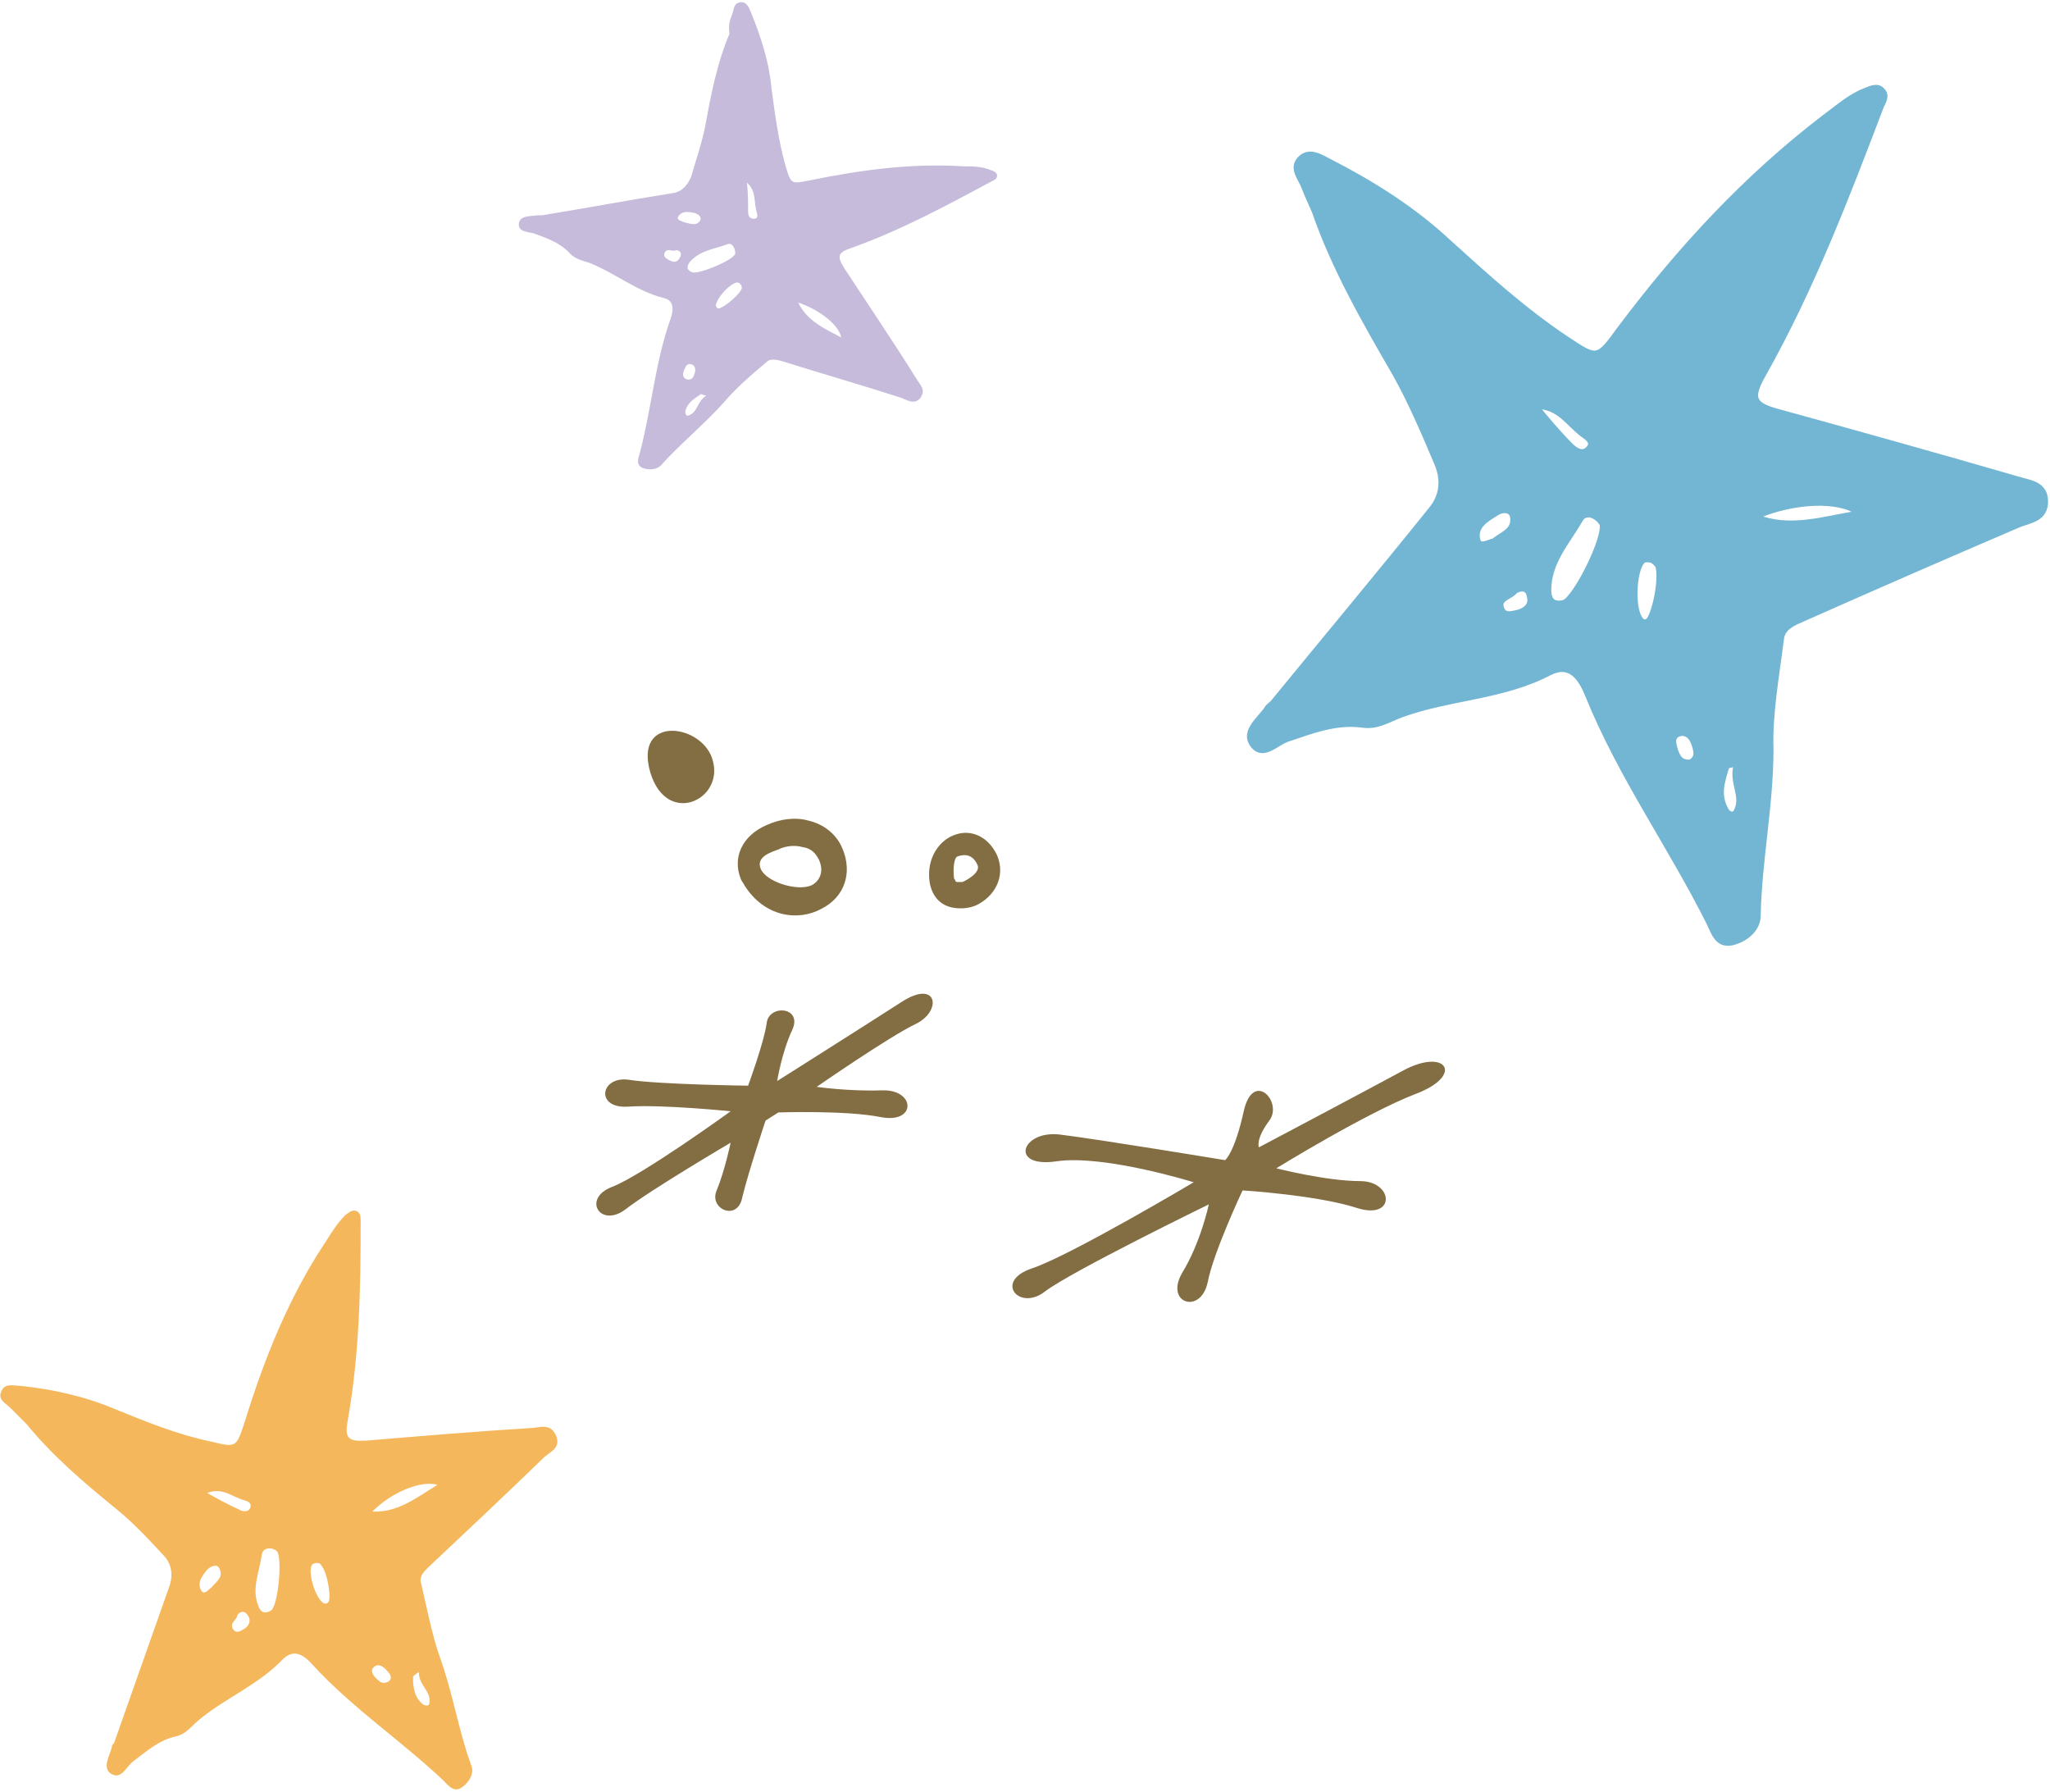 <?xml version="1.0" encoding="utf-8"?>
<!-- Generator: Adobe Illustrator 23.0.6, SVG Export Plug-In . SVG Version: 6.00 Build 0)  -->
<svg version="1.1" id="レイヤー_1" xmlns="http://www.w3.org/2000/svg" xmlns:xlink="http://www.w3.org/1999/xlink" x="0px"
	 y="0px" viewBox="0 0 176.2 154" style="enable-background:new 0 0 176.2 154;" xml:space="preserve">
<style type="text/css">
	.st0{fill:#F5B75C;}
	.st1{fill:#72B6D3;stroke:#72B6D3;stroke-width:0.468;stroke-miterlimit:10;}
	.st2{fill:#C6BBDB;}
	.st3{fill:#836E43;}
</style>
<path class="st0" d="M0.9,121c-0.4-0.4-1.1-0.7-0.8-1.4c0.3-0.8,1.1-0.5,1.7-0.5c2.8,0.3,5.5,0.9,8.1,2c2.7,1.1,5.4,2.2,8.3,2.8
	c2.1,0.5,2.1,0.5,2.8-1.6c1.7-5.5,3.8-10.8,7-15.6c0.5-0.8,1-1.6,1.7-2.3c0.3-0.2,0.6-0.5,1-0.3c0.3,0.2,0.3,0.5,0.3,0.9
	c0,5.7-0.1,11.3-1.1,17c-0.3,1.6,0,1.9,1.6,1.8c4.8-0.4,9.6-0.8,14.4-1.1c0.7-0.1,1.5-0.3,1.9,0.7c0.4,1-0.4,1.3-1,1.8
	c-3.3,3.2-6.7,6.4-10,9.5c-0.4,0.4-0.8,0.8-0.6,1.4c0.5,2.1,0.9,4.3,1.6,6.3c1.1,3,1.6,6.3,2.7,9.3c0.3,0.7-0.2,1.5-0.8,1.9
	c-0.7,0.5-1.2-0.2-1.6-0.6c-3.6-3.4-7.8-6.2-11.2-9.9c-0.7-0.8-1.6-1.5-2.6-0.5c-2.1,2.2-4.9,3.3-7.2,5.2c-0.6,0.5-1.1,1.2-1.9,1.4
	c-1.5,0.3-2.6,1.3-3.8,2.2c-0.6,0.5-1,1.6-1.9,1c-0.7-0.5-0.1-1.5,0.1-2.2c0-0.2,0.1-0.3,0.2-0.4c1.6-4.5,3.2-9.1,4.8-13.6
	c0.3-1,0.1-1.9-0.6-2.6c-1.3-1.4-2.6-2.8-4.1-4c-2.7-2.2-5.4-4.5-7.6-7.2C1.7,121.8,1.3,121.4,0.9,121z M22.5,133.6
	c-0.2,1.5-0.9,2.9-0.3,4.4c0.2,0.6,0.6,0.7,1.1,0.4c0.6-0.4,1-4.5,0.5-5.1C23.3,132.9,22.6,133,22.5,133.6z M37.6,127.6
	c-1.4-0.4-3.9,0.6-5.6,2.3C34.2,130,35.8,128.7,37.6,127.6z M26.9,134.4c-0.5,0.3,0,2.4,0.7,3.2c0.2,0.2,0.4,0.3,0.6,0.1
	c0.3-0.2,0-2.5-0.6-3.2C27.6,134.4,27.3,134.2,26.9,134.4z M20.5,129.7c0.3,0.2,0.8,0.3,1-0.1c0.2-0.5-0.3-0.6-0.6-0.7
	c-1-0.3-1.8-1.1-3.1-0.6C18.7,128.8,19.6,129.3,20.5,129.7z M18.8,134.7c-0.2-0.3-0.7-0.1-1,0.2c-0.4,0.5-0.9,1.1-0.5,1.8
	c0.3,0.4,0.6-0.1,0.9-0.3C18.6,135.9,19.3,135.5,18.8,134.7z M35.5,144.1c0,0.9,0.1,1.8,0.9,2.4c0.2,0.1,0.5,0.1,0.5-0.1
	c0.2-1.1-0.9-1.5-0.9-2.7C35.5,144,35.5,144.1,35.5,144.1z M33.2,143.5c-0.3-0.3-0.7-0.6-1.1-0.2c-0.3,0.3,0,0.7,0.2,0.9
	c0.3,0.3,0.6,0.6,1.1,0.3C33.8,144.2,33.5,143.8,33.2,143.5z M20.1,140.1c0.3,0.3,0.7,0,1-0.2c0.4-0.3,0.5-0.8,0.1-1.2
	c-0.2-0.3-0.6-0.2-0.8,0.1C20.4,139.2,19.6,139.5,20.1,140.1z"/>
<path class="st1" d="M112.1,16.1c-0.3-0.8-1.1-1.6-0.4-2.4c0.8-0.9,1.8-0.2,2.6,0.2c3.7,1.9,7.2,4.1,10.3,7c3.2,2.9,6.4,5.8,10,8.2
	c2.7,1.8,2.7,1.8,4.6-0.8c5.1-6.8,10.8-13,17.6-18.2c1.1-0.8,2.2-1.8,3.5-2.3c0.5-0.2,1.1-0.5,1.5,0c0.4,0.4,0.1,0.9-0.1,1.3
	c-3,7.9-6,15.7-10.1,23c-1.2,2.1-1,2.7,1.3,3.3c6.9,1.9,13.7,3.8,20.6,5.8c1,0.3,2.3,0.4,2.3,1.9c0,1.5-1.3,1.6-2.3,2
	c-6.3,2.7-12.5,5.4-18.8,8.2c-0.7,0.3-1.5,0.7-1.6,1.6c-0.4,3.2-1,6.4-0.9,9.5c0,4.8-1,9.5-1.1,14.3c0,1.1-1,2-2.2,2.3
	c-1.3,0.3-1.6-0.9-2-1.7c-3.3-6.6-7.6-12.6-10.4-19.5c-0.6-1.5-1.5-2.9-3.3-2c-4,2.1-8.5,2.1-12.7,3.6c-1.1,0.4-2.1,1.1-3.4,0.9
	c-2.3-0.3-4.3,0.5-6.4,1.2c-1,0.3-2.2,1.8-3.1,0.4c-0.7-1.1,0.7-2.1,1.3-3c0.1-0.2,0.3-0.3,0.5-0.5c4.5-5.5,9.1-11,13.6-16.6
	c1-1.2,1.1-2.6,0.5-4c-1.1-2.6-2.2-5.2-3.6-7.7c-2.6-4.5-5.2-9-6.9-13.9C112.8,17.7,112.4,16.9,112.1,16.1z M135.8,44.7
	c-1.1,1.9-2.7,3.6-2.7,6c0,0.9,0.4,1.3,1.3,1.1c1-0.3,3.7-5.7,3.3-6.8C137.2,44.2,136.2,43.9,135.8,44.7z M159.8,44.1
	c-1.7-1.3-5.7-1.1-8.9,0.3C153.8,45.6,156.7,44.6,159.8,44.1z M141.4,48.1c-0.8,0.1-1.2,3.3-0.6,4.8c0.2,0.4,0.4,0.7,0.8,0.5
	c0.5-0.2,1.3-3.5,0.9-4.8C142.3,48.4,142.1,48,141.4,48.1z M135,38.3c0.4,0.4,1,0.8,1.5,0.3c0.6-0.6-0.1-1-0.5-1.3
	c-1.2-0.9-2-2.4-4-2.4C132.9,36,133.9,37.2,135,38.3z M130,44.3c-0.2-0.6-1-0.5-1.4-0.2c-0.8,0.5-1.9,1.1-1.6,2.3
	c0.2,0.7,0.9,0.2,1.4,0.1C129.1,45.9,130.3,45.6,130,44.3z M148.4,65.9c-0.4,1.3-0.8,2.5,0,3.8c0.2,0.3,0.6,0.4,0.8,0.1
	c0.8-1.4-0.5-2.6,0.1-4.2C148.5,65.8,148.4,65.8,148.4,65.9z M145.6,63.9c-0.2-0.6-0.7-1.1-1.4-0.8c-0.6,0.3-0.3,1-0.2,1.4
	c0.2,0.6,0.5,1.1,1.3,1C146,65.1,145.8,64.5,145.6,63.9z M129.1,52.4c0.3,0.6,1,0.3,1.5,0.2c0.8-0.3,1.1-0.8,0.8-1.6
	c-0.2-0.5-0.7-0.5-1.2-0.2C129.9,51.3,128.6,51.4,129.1,52.4z"/>
<path class="st2" d="M62.9,1.3c0.2-0.4,0.1-1,0.7-1.1c0.6-0.1,0.8,0.5,1,1c0.8,2,1.5,4.1,1.7,6.3c0.3,2.3,0.6,4.5,1.2,6.7
	c0.5,1.7,0.5,1.6,2.1,1.3c4.4-0.9,8.8-1.5,13.3-1.2c0.7,0,1.5,0,2.2,0.3c0.3,0.1,0.6,0.2,0.6,0.5c0,0.3-0.3,0.4-0.5,0.5
	c-3.9,2.1-7.8,4.2-12,5.7c-1.2,0.4-1.3,0.7-0.6,1.8c2.1,3.2,4.2,6.3,6.2,9.5c0.3,0.5,0.8,0.9,0.3,1.6c-0.5,0.6-1.1,0.2-1.6,0
	c-3.4-1.1-6.9-2.1-10.4-3.2c-0.4-0.1-0.9-0.2-1.2,0.1c-1.3,1.1-2.6,2.2-3.7,3.5c-1.7,1.9-3.7,3.5-5.4,5.4c-0.4,0.4-1.1,0.4-1.6,0.2
	c-0.6-0.3-0.3-0.9-0.2-1.3c1-3.8,1.3-7.7,2.6-11.4c0.3-0.8,0.4-1.7-0.6-1.9c-2.3-0.6-4.1-2.1-6.3-3c-0.6-0.2-1.2-0.3-1.7-0.8
	c-0.8-0.9-1.9-1.3-3-1.7c-0.5-0.2-1.5-0.1-1.4-0.9c0.1-0.7,1-0.6,1.6-0.7c0.1,0,0.2,0,0.4,0c3.7-0.6,7.4-1.3,11.2-1.9
	c0.8-0.1,1.3-0.7,1.6-1.4c0.4-1.4,0.9-2.8,1.2-4.3c0.5-2.7,1-5.4,2.1-8C62.6,2.2,62.7,1.8,62.9,1.3z M62.5,21
	c-1.1,0.4-2.3,0.5-3.2,1.5c-0.3,0.4-0.3,0.7,0.2,0.9c0.5,0.2,3.5-1,3.7-1.6C63.2,21.3,62.9,20.8,62.5,21z M72.3,29
	c-0.2-1.1-1.9-2.4-3.7-3C69.4,27.6,70.8,28.2,72.3,29z M63.5,24.3c-0.4-0.2-1.6,0.9-1.9,1.7c-0.1,0.2-0.1,0.4,0.1,0.5
	c0.3,0.1,1.7-1,2-1.6C63.8,24.8,63.8,24.5,63.5,24.3z M64.3,18.2c0,0.3,0.1,0.6,0.5,0.6c0.4,0,0.3-0.4,0.2-0.7
	c-0.2-0.8,0-1.7-0.8-2.4C64.3,16.5,64.3,17.4,64.3,18.2z M60.2,18.9c0.1-0.3-0.2-0.5-0.5-0.6c-0.5-0.1-1.1-0.2-1.4,0.3
	c-0.2,0.3,0.3,0.4,0.5,0.5C59.3,19.2,59.9,19.5,60.2,18.9z M60.2,33.9c-0.6,0.4-1.2,0.8-1.3,1.5c0,0.2,0.1,0.4,0.3,0.3
	c0.8-0.3,0.7-1.2,1.5-1.7C60.2,33.9,60.2,33.8,60.2,33.9z M59.7,32.1c0.1-0.3,0.1-0.7-0.3-0.8c-0.4-0.1-0.5,0.3-0.6,0.5
	c-0.1,0.3-0.2,0.6,0.2,0.8C59.5,32.7,59.6,32.4,59.7,32.1z M57.1,21.8c-0.1,0.3,0.3,0.5,0.5,0.6c0.4,0.2,0.7,0.1,0.9-0.4
	c0.1-0.3-0.1-0.5-0.4-0.5C57.8,21.7,57.3,21.2,57.1,21.8z"/>
<path class="st3" d="M106.8,102.3c0,0,6.4,0.4,9.8,1.5c3.4,1.1,3.2-2.3,0.3-2.3c-2.9,0-7.2-1.1-7.2-1.1s7.8-4.8,12-6.4
	c4.2-1.6,2.6-4-1.1-2c-3.7,2-12.4,6.6-12.4,6.6s-0.3-0.7,0.9-2.3c1.2-1.6-1.4-4.4-2.2-0.8c-0.8,3.6-1.6,4.2-1.6,4.2
	s-10.9-1.8-14.2-2.2c-3.3-0.4-4.4,2.9-0.3,2.3c4.1-0.6,11.8,1.8,11.8,1.8s-10.6,6.3-13.9,7.4c-3.3,1.1-1.1,3.7,1.1,2
	c2.2-1.7,14.1-7.5,14.1-7.5s-0.7,3.3-2.3,5.9c-1.5,2.6,1.6,3.6,2.2,0.8C104.3,107.6,106.8,102.3,106.8,102.3z"/>
<path class="st3" d="M65.8,96.3l1.1-0.7c0,0,5.8-0.2,8.8,0.4c3.1,0.6,3-2.4,0.1-2.3c-2.9,0.1-5.6-0.3-5.6-0.3s6.2-4.3,8.5-5.4
	c2.3-1.1,1.9-3.9-1.2-1.9c-3.1,2-10.7,6.8-10.7,6.8s0.4-2.5,1.3-4.4c0.9-2-2-2.2-2.2-0.6c-0.2,1.6-1.6,5.4-1.6,5.4
	s-7.6-0.1-10.2-0.5c-2.5-0.4-3,2.5-0.1,2.3c2.9-0.2,8.8,0.4,8.8,0.4s-7.6,5.5-10.2,6.5c-2.6,1-1,3.6,1.2,1.9c2.2-1.7,9-5.7,9-5.7
	s-0.5,2.4-1.2,4.1c-0.7,1.6,1.8,2.7,2.2,0.6C64.3,100.8,65.8,96.3,65.8,96.3z"/>
<path class="st3" d="M72.4,72.9c-0.5-1.2-1.6-2.1-3-2.4c-1.1-0.3-2.4-0.1-3.5,0.4c-2.1,0.9-3,2.8-2.2,4.7c0.1,0.2,0.2,0.3,0.3,0.5
	c1.7,2.7,4.6,3.1,6.6,2C72.6,77.1,73.3,75,72.4,72.9z M65.4,74.7c-0.5-1.1,1-1.5,1.5-1.7c0.6-0.3,1.4-0.4,2.1-0.2
	c0.7,0.1,1.1,0.5,1.4,1.1c0.6,1.4-0.4,2.1-0.7,2.2C68.5,76.6,65.9,75.8,65.4,74.7z"/>
<path class="st3" d="M85.7,73.5c-0.8-1.7-2.3-2.2-3.5-1.8c-1.4,0.4-2.6,2-2.3,4.1c0.2,1.2,0.9,2,2,2.2c0.6,0.1,1.3,0.1,2-0.2
	C85.4,77.1,86.5,75.4,85.7,73.5z M82.3,75.8c-0.1,0-0.1,0-0.2-0.1c0-0.1,0-0.1-0.1-0.2c-0.1-0.9,0-1.8,0.3-1.9
	c0.3-0.1,1.2-0.4,1.7,0.7c0.4,0.7-1.2,1.5-1.3,1.5C82.7,75.8,82.5,75.8,82.3,75.8z"/>
<path class="st3" d="M61.3,65.5c-0.7-3.3-6.9-4.2-5.4,0.9C57.3,71,62.1,68.8,61.3,65.5z"/>
</svg>
